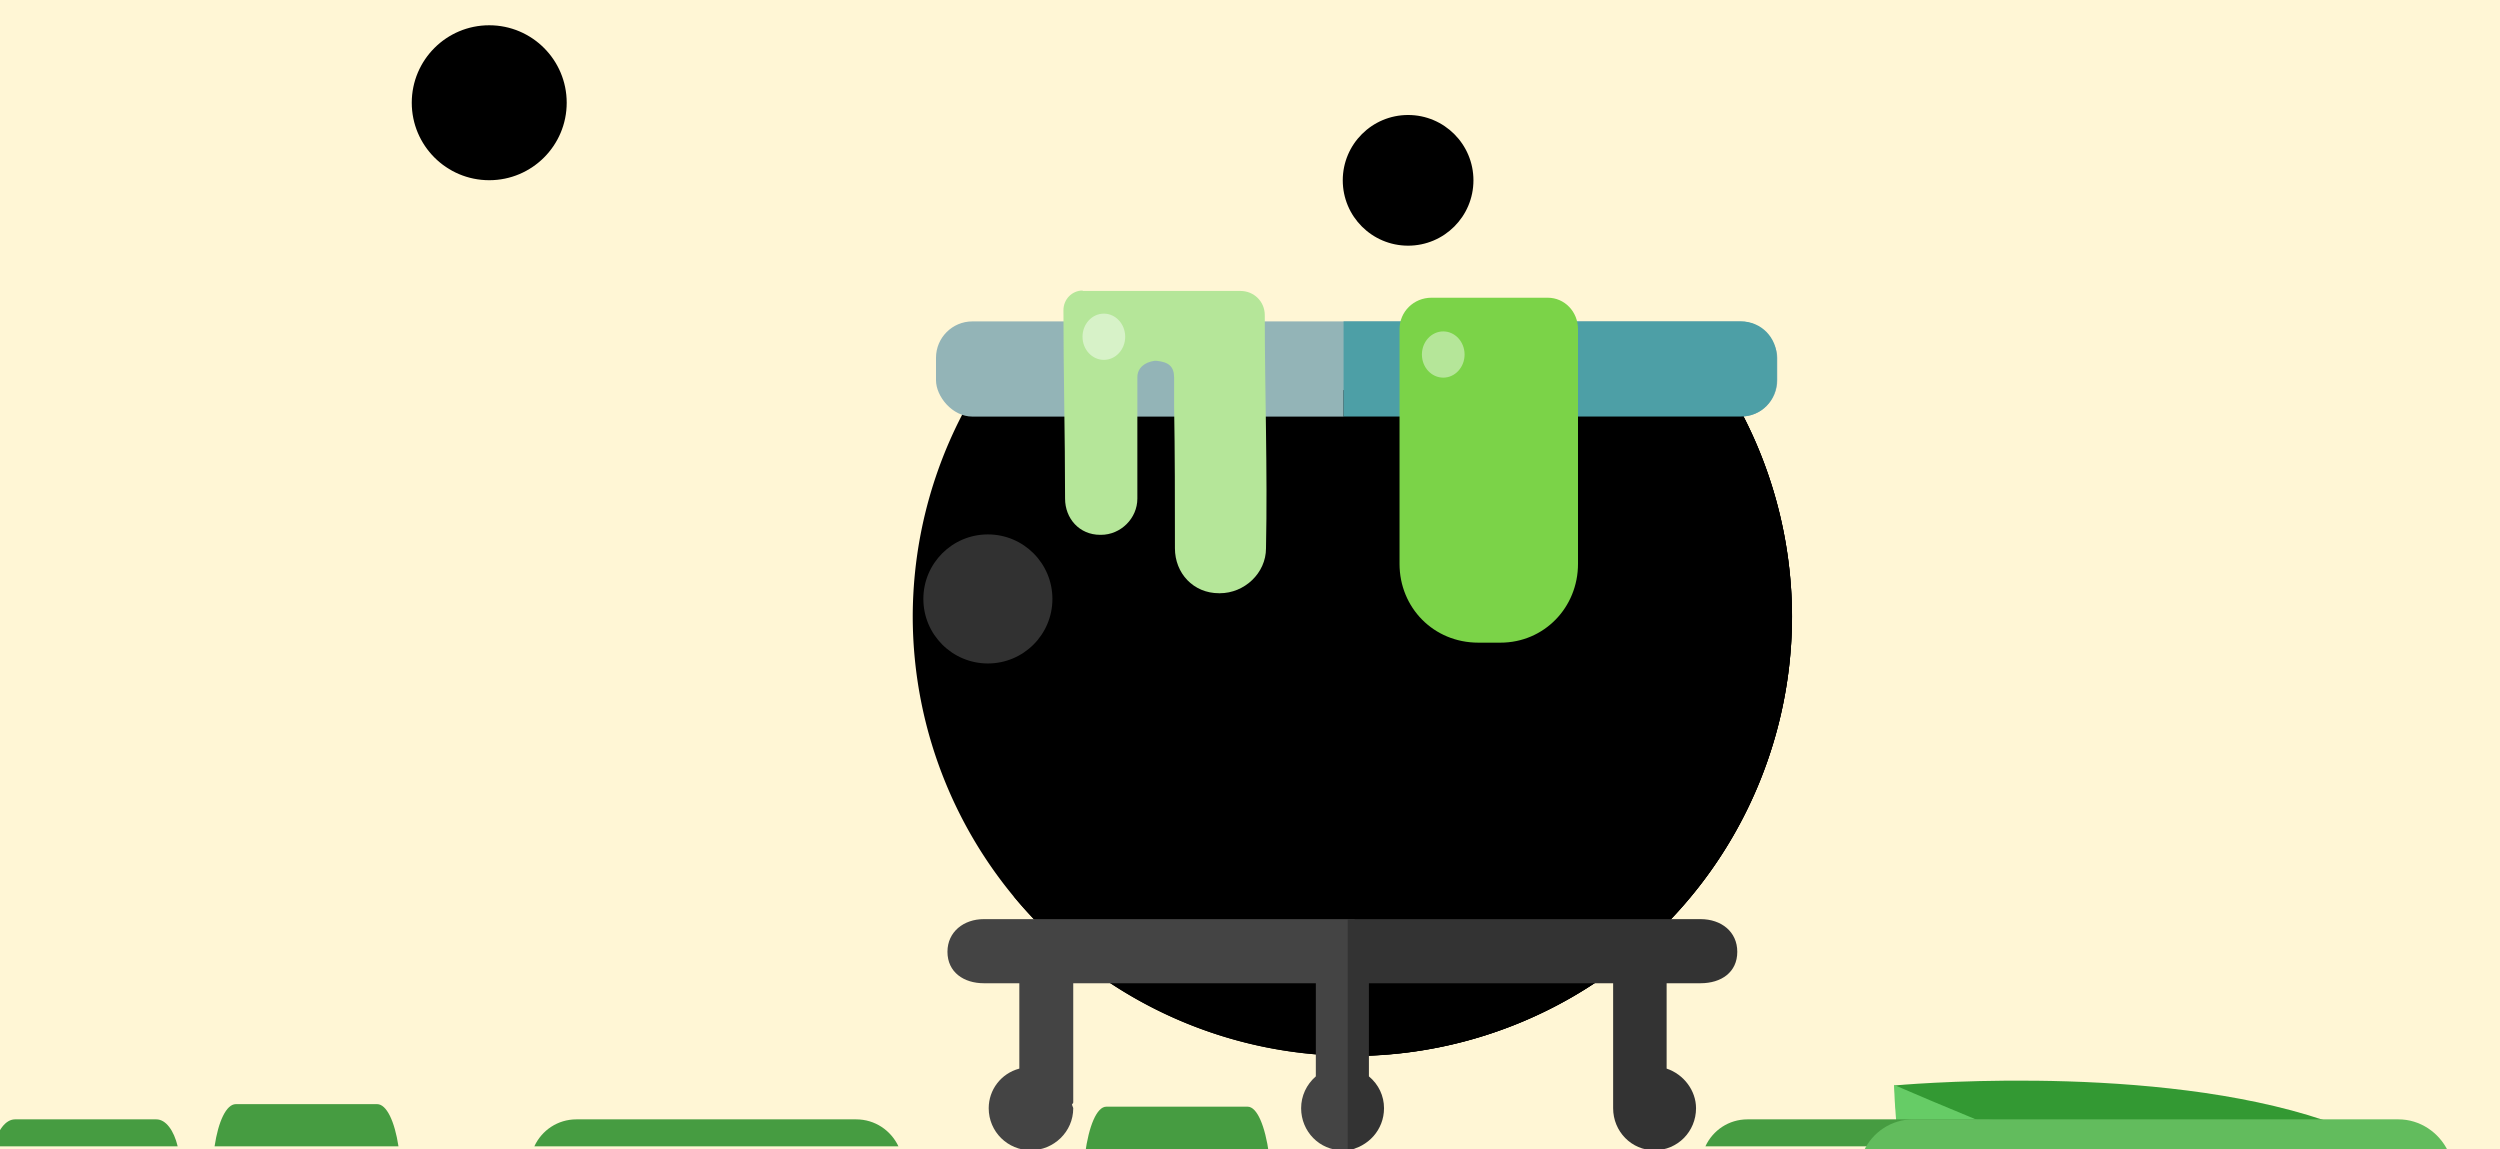 <?xml version="1.0" encoding="UTF-8"?>
<svg version="1.1" viewBox="0 0 966 444" xmlns="http://www.w3.org/2000/svg" xmlns:cc="http://creativecommons.org/ns#" xmlns:dc="http://purl.org/dc/elements/1.1/" xmlns:rdf="http://www.w3.org/1999/02/22-rdf-syntax-ns#">
	<title>SVG Hexenkessel SMIL Animation</title>
	<desc>Glass bowl with cooking green fluid and bubbles</desc>
	<rect width="966" height="444" fill="#fff6d5" stroke-width="6.058"/>
	<g transform="matrix(1.578 0 0 1.578 189.04 39.699)">
		<circle r="18.97" fill="hsla(120,60%,50%,0.5)">
			<animateMotion dur="18s" repeatCount="indefinite" values="162,154; 162,-200"/>
		</circle>
		<circle cx="225" cy="19" r="16" fill="hsla(120,60%,30%,0.5)">
			<animateMotion dur="20s" repeatCount="indefinite" values="0,160; 0,-200"/>
		</circle>
		<circle cx="240" cy="98" r="13" fill="hsla(120,60%,30%,0.5)">
			<animateMotion dur="15s" repeatCount="indefinite" values="0,98; 0,-100"/>
		</circle>
		<g fill="hsla(120,70%,70%,0.5)">
			<circle r="16">
				<animateMotion dur="15s" repeatCount="indefinite" values="343,113; 343,-113"/>
			</circle>
			<circle r="8">
				<animateMotion dur="12s" repeatCount="indefinite" values="82,-300; 82,500"/>
			</circle>
			<circle r="12">
				<animateMotion dur="20s" repeatCount="indefinite" values="400,-100; 400,500"/>
			</circle>
		</g>
		<circle r="8" fill="hsla(118,70%,90%,0.7)">
			<animateMotion dur="8s" repeatCount="indefinite" values="50,-200; 50,100"/>
		</circle>
	</g>
	<g stroke-width="1.578">
		<g transform="translate(220 66) scale(1.45)">
		<path d="m353.15 243.58c3.156 91.527 77.955 164.12 169.48 164.12 91.527 0 166.8-72.59 169.8-164.12 0 0-51.444 36.768-116.3 48.919-37.4 6.943-66.436-26.827-112.83-40.871-46.395-13.887-110.15-7.89-110.15-7.89z" fill="#393">
			<animate attributeName="d" dur="15000ms" repeatCount="indefinite" values="m104 129.2c2 58 49.4 104 107.4 104 58 0 105.7-46 107.6-104 0 0-32.6 23.3-73.7 31-23.7 4.4-42.1-17-71.5-25.9-29.4-8.8-69.8-5-69.8-5z; m103.9 129.2c1.9 58 49.4 104.1 107.4 104.2 58.1 0 105.7-46.1 107.6-104.2 0 0-33.8-8.5-74.9-.8-23.7 4.4-42.9 35.3-72.3 26.4-29.4-8.8-67.8-25.6-67.8-25.6z; m104 129.2c2 58 49.4 104 107.4 104 58 0 105.7-46 107.6-104 0 0-32.6 23.3-73.7 31-23.7 4.4-42.1-17-71.5-25.9-29.4-8.8-69.8-5-69.8-5z"/>
		</path>
		<path d="m353 243.58c2.998 91.527 77.955 164.27 169.48 164.43 91.684 0 166.8-72.748 169.8-164.43 0 0-53.338-13.413-118.2-1.262-37.4 6.943-67.698 55.705-114.09 41.66-46.395-13.887-106.99-40.398-106.99-40.398z" fill="#6c6">
			<animate attributeName="d" dur="8000ms" repeatCount="indefinite" values="m103.9 129.2c1.9 58 49.4 104.1 107.4 104.2 58.1 0 105.7-46.1 107.6-104.2 0 0-33.8-8.5-74.9-.8-23.7 4.4-42.9 35.3-72.3 26.4-29.4-8.8-67.8-25.6-67.8-25.6z; m104 129.2c2 58 49.4 104 107.4 104 58 0 105.7-46 107.6-104 0 0-32.6 23.3-73.7 31-23.7 4.4-42.1-17-71.5-25.9-29.4-8.8-69.8-5-69.8-5z; m103.9 129.2c1.9 58 49.4 104.1 107.4 104.2 58.1 0 105.7-46.1 107.6-104.2 0 0-33.8-8.5-74.9-.8-23.7 4.4-42.9 35.3-72.3 26.4-29.4-8.8-67.8-25.6-67.8-25.6z"/>
		</path>
		</g>
		<path d="m377.14 150.68a169.96 169.96 0 0 0-24.46 87.376 169.96 169.96 0 0 0 169.8 169.96 169.96 169.96 0 0 0 169.96-169.96 169.96 169.96 0 0 0-24.46-87.376z" fill="hsla(270,80%,70%,0.3)"/>
		<rect x="361.67" y="124.19" width="325.08" height="36.784" ry="14.071" fill="#93b4b7"/>
		<path d="m519.16 150.68v257.38a169.96 169.96 0 0 0 3.314 0 169.96 169.96 0 0 0 169.96-169.96 169.96 169.96 0 0 0-24.46-87.376h-148.81z" fill="hsla(270,80%,70%,0.3)" opacity=".4"/>
		<circle cx="381.72" cy="231.43" r="24.933" fill="#f9f9f9" opacity=".2"/>
		<path d="m608.8 150.68a184.63 190.79 0 0 1 0.316 8.143 184.63 190.79 0 0 1-184.63 190.63 184.63 190.79 0 0 1-32.823-3.156 169.96 169.96 0 0 0 130.82 61.702 169.96 169.96 0 0 0 169.96-169.96 169.96 169.96 0 0 0-24.46-87.376h-59.177z" fill="hsla(0,0%,100%,0.1)"/>
		<path d="m519.16 124.19v36.753h153.54c7.89 0 13.887-6.265 13.887-14.076v-8.616c0-7.796-5.997-14.06-13.887-14.06z" fill="#4d9fa6"/>
		<path d="m380.14 355.15c-7.732 0-14.045 4.892-14.045 12.624 0 7.89 6.312 12.151 14.045 12.151h13.729v32.981c-7.101 1.894-11.835 8.206-11.835 15.307 0 9.153 7.417 16.254 16.254 16.254 8.837 0 16.412-7.101 16.412-16.254 0-0.316-0.473-0.947-0.473-1.578 0.473-0.316 0.473-0.473 0.473-0.947v-45.763h93.736v35.979c-3.63 3.156-5.681 7.575-5.681 12.309 0 8.995 7.101 16.254 15.938 16.254 2.051 0 3.472-0.158 4.734-0.789v-88.528z" fill="#444"/>
		<path d="m520.74 355.15v89.317c7.89-1.262 14.045-7.89 14.045-16.254 0-4.734-2.051-9.153-5.839-12.309v-35.979h94.367v48.288c0 8.995 7.101 16.254 15.938 16.254 8.995 0 16.096-7.259 16.096-16.254 0-6.786-4.734-13.098-11.362-15.307v-32.981h13.098c8.048 0 14.202-4.261 14.202-12.151 0-7.732-6.154-12.624-14.202-12.624z" fill="#333"/>
		<path d="m553.09 115.04c-6.786 0-12.309 5.381-12.309 12.151v90.675c0 16.885 13.098 30.456 30.456 30.456h8.521c16.885 0 29.983-13.571 29.983-30.456v-90.675c0-6.77-5.208-12.151-11.678-12.151z" fill="#7bd348"/>
		<ellipse cx="557.67" cy="136.99" rx="8.245" ry="8.932" fill="#b5e699"/>
		<path d="m418.33 112.26c-4.103 0-7.417 3.393-7.417 7.606 0 24.381 0.631 48.257 0.631 72.795 0 7.685 5.523 13.997 13.571 13.997h0.316c7.575 0 14.045-6.312 14.045-13.997v-46.852c0-3.772 2.998-5.886 6.628-6.391h0.789c4.734 0.473 6.786 2.209 6.786 6.533v10.825c0.316 18.29 0.316 36.516 0.316 55.09 0 9.626 7.101 17.359 17.043 17.359h0.316c9.468 0 17.832-7.732 17.832-17.359 0.631-30.456-0.473-60.06-0.473-90.091 0-5.208-4.103-9.358-9.468-9.358h-60.913z" fill="#b5e699"/>
		<ellipse cx="426.53" cy="130.12" rx="8.245" ry="8.932" fill="#d7f2c8"/>
		<path d="m222.73 432.52c-7.259 0-13.413 4.261-16.254 10.415h140.68c-2.919-6.154-9.074-10.415-16.333-10.415z" fill="#469c41"/>
		<path d="m675.23 432.52c-7.259 0-13.413 4.261-16.254 10.415h124.98c-2.998-6.154-9.153-10.415-16.412-10.415z" fill="#469c41"/>
		<path d="m739.14 432.52c-8.364 0-15.623 5.05-18.937 12.151h225.65c-3.472-7.101-10.731-12.151-19.094-12.151z" fill="#62bc5d"/>
	</g>
	<g fill="#469c41">
		<path d="m5.806 432.52c-3.666 0-6.775 4.261-8.21 10.415h71.057c-1.474-6.154-4.583-10.415-8.249-10.415z" stroke-width="1.121"/>
		<path d="m91.122 426.64c-3.666 0-6.775 6.668-8.21 16.299h71.057c-1.474-9.631-4.583-16.299-8.249-16.299z" stroke-width="1.403"/>
		<path d="m427.48 427.62c-3.666 0-6.775 7.47-8.21 18.26h71.057c-1.475-10.79-4.583-18.26-8.249-18.26z" stroke-width="1.485"/>
	</g>
</svg>

